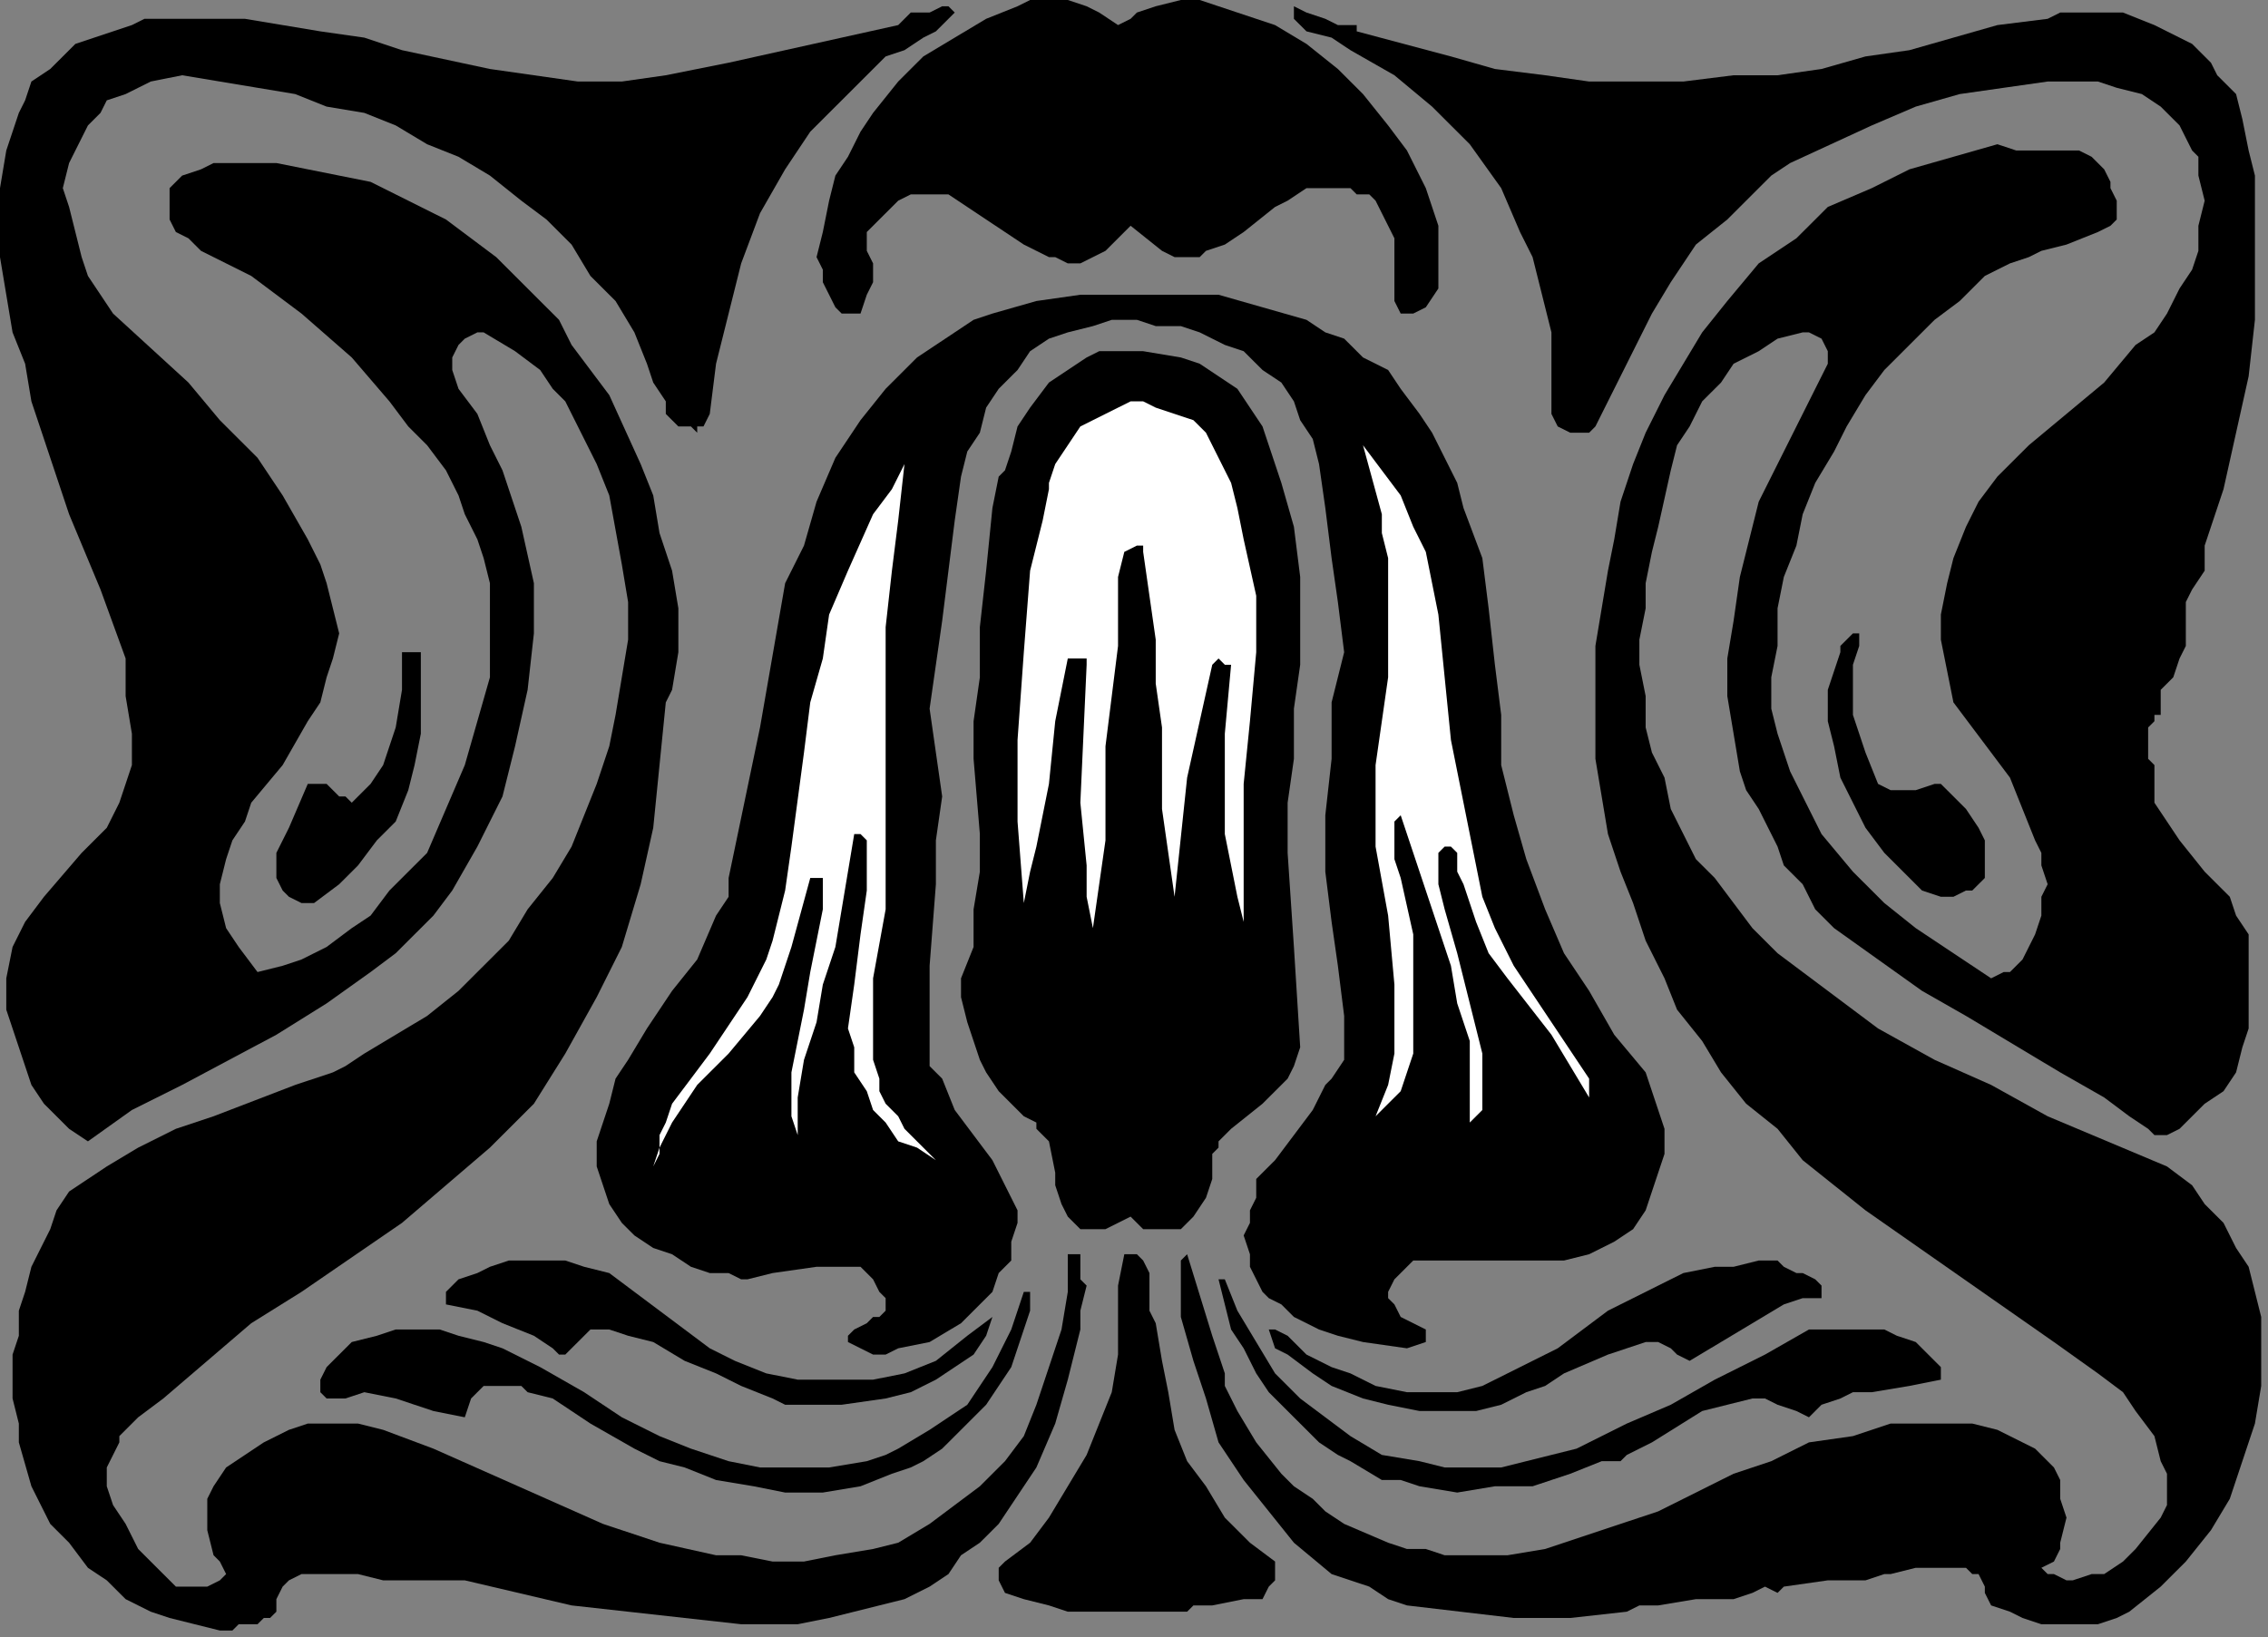 <?xml version="1.0" encoding="UTF-8" standalone="no"?>
<svg
   xmlns:dc="http://purl.org/dc/elements/1.1/"
   xmlns:cc="http://creativecommons.org/ns#"
   xmlns:rdf="http://www.w3.org/1999/02/22-rdf-syntax-ns#"
   xmlns:svg="http://www.w3.org/2000/svg"
   xmlns="http://www.w3.org/2000/svg"
   xmlns:sodipodi="http://sodipodi.sourceforge.net/DTD/sodipodi-0.dtd"
   xmlns:inkscape="http://www.inkscape.org/namespaces/inkscape"
   version="1.0"
   width="76.429mm"
   height="55.192mm"
   id="svg38"
   sodipodi:docname="CC004147.WMF">
  <rect width="100%" height="100%" fill="#808080" stroke="none"/>
  <sodipodi:namedview
     pagecolor="#ffffff"
     bordercolor="#666666"
     borderopacity="1"
     objecttolerance="10"
     gridtolerance="10"
     guidetolerance="10"
     inkscape:pageopacity="0"
     inkscape:pageshadow="2"
     inkscape:window-width="640"
     inkscape:window-height="480"
     id="namedview40" />
  <defs
     id="defs6">
    <clipPath
       clipPathUnits="userSpaceOnUse"
       id="clipWmfPath1">
      <path
         d="M 0,0 L 288.8,0 L 288.8,208.533 L 0,208.533 z"
         id="path2" />
    </clipPath>
    <pattern
       id="WMFhbasepattern"
       patternUnits="userSpaceOnUse"
       width="6"
       height="6"
       x="0"
       y="0" />
  </defs>
  <path
     style="fill:#000000;fill-rule:nonzero;fill-opacity:1;stroke:none;"
     clip-path="url(#clipWmfPath1)"
     d="  M 142.4,3.196   L 144,2.397   L 144.8,1.598   L 147.2,0.799   L 150.4,0   L 152.8,0   L 155.2,0.799   L 157.6,1.598   L 162.4,3.196   L 166.4,5.593   L 170.4,8.789   L 173.6,11.985   L 176.8,15.98   L 179.2,19.175   L 181.6,23.969   L 182.4,26.366   L 183.2,28.763   L 183.2,31.959   L 183.2,34.356   L 183.2,36.753   L 181.6,39.15   L 180,39.949   L 179.2,39.949   L 178.4,39.949   L 177.6,38.351   L 177.6,36.753   L 177.6,33.557   L 177.6,31.959   L 177.6,30.361   L 176.8,28.763   L 176,27.165   L 175.2,25.567   L 174.4,24.768   L 172.8,24.768   L 172,23.969   L 168.8,23.969   L 168,23.969   L 166.4,23.969   L 164,25.567   L 162.4,26.366   L 158.4,29.562   L 156,31.16   L 153.6,31.959   L 152.8,32.758   L 151.2,32.758   L 149.6,32.758   L 148,31.959   L 144,28.763   L 140.8,31.959   L 139.2,32.758   L 137.6,33.557   L 137.6,33.557   L 136,33.557   L 134.4,32.758   L 133.6,32.758   L 132,31.959   L 130.4,31.16   L 128,29.562   L 125.6,27.964   L 123.2,26.366   L 120.8,24.768   L 119.2,24.768   L 117.6,24.768   L 116,24.768   L 114.4,25.567   L 112.8,27.165   L 112,27.964   L 110.4,29.562   L 110.4,30.361   L 110.4,31.959   L 111.2,33.557   L 111.2,35.954   L 110.4,37.552   L 109.6,39.949   L 108.8,39.949   L 108,39.949   L 107.2,39.949   L 106.4,39.15   L 105.6,37.552   L 104.8,35.954   L 104.8,34.356   L 104,32.758   L 104.8,29.562   L 105.6,25.567   L 106.4,22.371   L 108,19.974   L 109.6,16.779   L 111.2,14.382   L 114.4,10.387   L 117.6,7.191   L 121.6,4.794   L 125.6,2.397   L 129.6,0.799   L 131.2,0   L 133.6,0   L 136,0   L 138.4,0.799   L 140,1.598   L 142.4,3.196  z "
     id="path8" />
  <path
     style="fill:#000000;fill-rule:nonzero;fill-opacity:1;stroke:none;"
     clip-path="url(#clipWmfPath1)"
     d="  M 121.6,1.598   L 120.8,2.397   L 120,3.196   L 119.2,3.995   L 117.6,4.794   L 115.2,6.392   L 112.8,7.191   L 110.4,9.588   L 108,11.985   L 105.6,14.382   L 103.2,16.779   L 100,21.572   L 96.8,27.165   L 94.4,33.557   L 92.8,39.949   L 91.2,46.341   L 90.4,52.733   L 89.6,54.331   L 88.8,54.331   L 88.8,55.13   L 88,54.331   L 86.4,54.331   L 85.6,53.532   L 84.8,52.733   L 84.8,51.135   L 83.2,48.738   L 82.4,46.341   L 80.8,42.346   L 78.4,38.351   L 75.2,35.155   L 72.8,31.16   L 69.6,27.964   L 66.4,25.567   L 62.4,22.371   L 58.4,19.974   L 54.4,18.377   L 50.4,15.98   L 46.4,14.382   L 41.6,13.583   L 37.6,11.985   L 32.8,11.186   L 28,10.387   L 23.2,9.588   L 19.2,10.387   L 16,11.985   L 13.6,12.784   L 12.8,14.382   L 11.2,15.98   L 10.4,17.578   L 9.6,19.175   L 8.8,20.773   L 8,23.969   L 8.8,26.366   L 9.6,29.562   L 10.4,32.758   L 11.2,35.155   L 14.4,39.949   L 24,48.738   L 28,53.532   L 29.6,55.13   L 32.8,58.325   L 34.4,60.722   L 36,63.119   L 39.2,68.712   L 40.8,71.908   L 41.6,74.305   L 42.4,77.501   L 43.2,80.697   L 42.4,83.893   L 41.6,86.29   L 40.8,89.486   L 39.2,91.883   L 36,97.475   L 32,102.269   L 31.2,104.666   L 29.6,107.063   L 28.8,109.46   L 28,112.656   L 28,115.053   L 28.8,118.249   L 30.4,120.646   L 32.8,123.842   L 36,123.043   L 38.4,122.244   L 41.6,120.646   L 44.8,118.249   L 47.2,116.651   L 49.6,113.455   L 54.4,108.661   L 56.8,103.068   L 59.2,97.475   L 60.8,91.883   L 62.4,86.29   L 62.4,83.094   L 62.4,79.898   L 62.4,77.501   L 62.4,74.305   L 61.6,71.109   L 60.8,68.712   L 59.2,65.516   L 58.4,63.119   L 57.6,61.521   L 56.8,59.923   L 54.4,56.727   L 52,54.331   L 49.6,51.135   L 44.8,45.542   L 38.4,39.949   L 32,35.155   L 28.8,33.557   L 25.6,31.959   L 24,30.361   L 22.4,29.562   L 21.6,27.964   L 21.6,27.165   L 21.6,26.366   L 21.6,25.567   L 21.6,23.969   L 22.4,23.17   L 23.2,22.371   L 25.6,21.572   L 27.2,20.773   L 31.2,20.773   L 35.2,20.773   L 39.2,21.572   L 43.2,22.371   L 47.2,23.17   L 50.4,24.768   L 53.6,26.366   L 56.8,27.964   L 63.2,32.758   L 65.6,35.155   L 68,37.552   L 71.2,40.748   L 72.8,43.944   L 77.6,50.336   L 81.6,59.124   L 83.2,63.119   L 84,67.913   L 85.6,72.707   L 86.4,77.501   L 86.4,83.094   L 85.6,87.888   L 84.8,89.486   L 84,97.475   L 83.2,105.465   L 81.6,112.656   L 79.2,120.646   L 77.6,123.842   L 76,127.038   L 72,134.228   L 68,140.62   L 62.4,146.213   L 56.8,151.007   L 51.2,155.801   L 38.4,164.59   L 32,168.584   L 26.4,173.378   L 20.8,178.172   L 17.6,180.569   L 15.2,182.966   L 15.2,183.765   L 14.4,185.363   L 13.6,186.961   L 13.6,189.358   L 14.4,191.755   L 16,194.152   L 17.6,197.348   L 20,199.745   L 20.8,200.544   L 22.4,202.142   L 24,202.142   L 26.4,202.142   L 28,201.343   L 28,201.343   L 28.8,200.544   L 28,198.946   L 27.2,198.147   L 26.4,194.951   L 26.4,191.755   L 26.4,190.956   L 27.2,189.358   L 28.8,186.961   L 31.2,185.363   L 33.6,183.765   L 36.8,182.167   L 39.2,181.368   L 42.4,181.368   L 45.6,181.368   L 48.8,182.167   L 55.2,184.564   L 62.4,187.76   L 69.6,190.956   L 76.8,194.152   L 84,196.549   L 91.2,198.147   L 94.4,198.147   L 98.4,198.946   L 102.4,198.946   L 106.4,198.147   L 111.2,197.348   L 114.4,196.549   L 118.4,194.152   L 121.6,191.755   L 124.8,189.358   L 128,186.162   L 130.4,182.966   L 132,178.971   L 133.6,174.177   L 135.2,169.383   L 136,164.59   L 136,159.796   L 136.8,159.796   L 137.6,159.796   L 137.6,161.394   L 137.6,162.193   L 137.6,162.992   L 138.4,163.791   L 137.6,166.986   L 137.6,169.383   L 136,175.775   L 134.4,181.368   L 132,186.961   L 128.8,191.755   L 127.2,194.152   L 124.8,196.549   L 122.4,198.147   L 120.8,200.544   L 118.4,202.142   L 115.2,203.739   L 112,204.538   L 108.8,205.337   L 105.6,206.136   L 101.6,206.935   L 94.4,206.935   L 87.2,206.136   L 80,205.337   L 72.8,204.538   L 59.2,201.343   L 56,201.343   L 52,201.343   L 48.8,201.343   L 45.6,200.544   L 42.4,200.544   L 40,200.544   L 38.4,200.544   L 36.8,201.343   L 36,202.142   L 35.2,203.739   L 35.2,205.337   L 34.4,206.136   L 33.6,206.136   L 32.8,206.935   L 30.4,206.935   L 29.6,207.734   L 28,207.734   L 24.8,206.935   L 21.6,206.136   L 19.2,205.337   L 16,203.739   L 13.6,201.343   L 11.2,199.745   L 8.8,196.549   L 6.4,194.152   L 4,189.358   L 2.4,183.765   L 2.4,181.368   L 1.6,178.172   L 1.6,172.579   L 2.4,170.182   L 2.4,166.986   L 3.2,164.59   L 4,161.394   L 6.4,156.6   L 7.2,154.203   L 8.8,151.806   L 11.2,150.208   L 13.6,148.61   L 17.6,146.213   L 22.4,143.816   L 27.2,142.218   L 37.6,138.223   L 42.4,136.625   L 44,135.826   L 46.4,134.228   L 50.4,131.831   L 54.4,129.434   L 58.4,126.239   L 61.6,123.043   L 64.8,119.847   L 67.2,115.852   L 70.4,111.857   L 72.8,107.862   L 74.4,103.867   L 76,99.872   L 77.6,95.078   L 78.4,91.084   L 79.2,86.29   L 80,81.496   L 80,76.702   L 79.2,71.908   L 77.6,63.119   L 76,59.124   L 75.2,57.526   L 73.6,54.331   L 72,51.135   L 70.4,49.537   L 68.8,47.14   L 65.6,44.743   L 61.6,42.346   L 60.8,42.346   L 59.2,43.145   L 58.4,43.944   L 57.6,45.542   L 57.6,47.14   L 58.4,49.537   L 60.8,52.733   L 62.4,56.727   L 64,59.923   L 66.4,67.114   L 68,74.305   L 68,77.501   L 68,80.697   L 67.2,87.888   L 65.6,95.078   L 64,101.47   L 60.8,107.862   L 57.6,113.455   L 55.2,116.651   L 52.8,119.048   L 50.4,121.445   L 47.2,123.842   L 41.6,127.837   L 35.2,131.831   L 23.2,138.223   L 16.8,141.419   L 11.2,145.414   L 8.8,143.816   L 7.2,142.218   L 5.6,140.62   L 4,138.223   L 3.2,135.826   L 2.4,133.429   L 0.8,128.636   L 0.8,126.239   L 0.8,124.641   L 1.6,120.646   L 2.4,119.048   L 3.2,117.45   L 5.6,114.254   L 10.4,108.661   L 13.6,105.465   L 14.4,103.867   L 14.4,103.867   L 15.2,102.269   L 16,99.872   L 16.8,97.475   L 16.8,93.48   L 16,88.687   L 16,83.893   L 12.8,75.104   L 8.8,65.516   L 5.6,55.928   L 4,51.135   L 3.2,46.341   L 1.6,42.346   L 0.8,37.552   L 0,32.758   L 0,27.964   L 0,23.969   L 0.8,19.175   L 2.4,14.382   L 3.2,12.784   L 4,10.387   L 6.4,8.789   L 8,7.191   L 9.6,5.593   L 12,4.794   L 14.4,3.995   L 16.8,3.196   L 18.4,2.397   L 20.8,2.397   L 26.4,2.397   L 31.2,2.397   L 36,3.196   L 40.8,3.995   L 46.4,4.794   L 51.2,6.392   L 62.4,8.789   L 68,9.588   L 73.6,10.387   L 79.2,10.387   L 84.8,9.588   L 92.8,7.99   L 100,6.392   L 107.2,4.794   L 114.4,3.196   L 116,1.598   L 118.4,1.598   L 120,0.799   L 120.8,0.799   L 121.6,1.598  z "
     id="path10" />
  <path
     style="fill:#000000;fill-rule:nonzero;fill-opacity:1;stroke:none;"
     clip-path="url(#clipWmfPath1)"
     d="  M 172.8,3.196   L 172.8,3.995   L 184.8,7.191   L 190.4,8.789   L 196.8,9.588   L 202.4,10.387   L 208.8,10.387   L 214.4,10.387   L 220.8,9.588   L 226.4,9.588   L 232,8.789   L 237.6,7.191   L 243.2,6.392   L 254.4,3.196   L 260.8,2.397   L 262.4,1.598   L 266.4,1.598   L 270.4,1.598   L 274.4,3.196   L 277.6,4.794   L 279.2,5.593   L 280.8,7.191   L 281.6,7.99   L 282.4,9.588   L 284.8,11.985   L 285.6,15.181   L 286.4,19.175   L 287.2,22.371   L 287.2,26.366   L 287.2,33.557   L 287.2,40.748   L 286.4,47.939   L 284.8,55.13   L 283.2,62.32   L 280.8,69.511   L 280.8,71.109   L 280.8,72.707   L 279.2,75.104   L 278.4,76.702   L 278.4,78.3   L 278.4,79.898   L 278.4,81.496   L 278.4,82.295   L 277.6,83.893   L 276.8,86.29   L 275.2,87.888   L 275.2,89.486   L 275.2,90.285   L 275.2,91.084   L 274.4,91.084   L 274.4,91.883   L 273.6,92.681   L 273.6,94.279   L 273.6,95.877   L 273.6,96.676   L 274.4,97.475   L 274.4,99.073   L 274.4,100.671   L 274.4,102.269   L 276,104.666   L 277.6,107.063   L 280.8,111.058   L 282.4,112.656   L 284,114.254   L 284.8,116.651   L 286.4,119.048   L 286.4,124.641   L 286.4,127.837   L 286.4,131.032   L 285.6,133.429   L 284.8,136.625   L 283.2,139.022   L 280.8,140.62   L 279.2,142.218   L 277.6,143.816   L 276,144.615   L 274.4,144.615   L 273.6,143.816   L 271.2,142.218   L 268,139.821   L 262.4,136.625   L 250.4,129.434   L 244.8,126.239   L 239.2,122.244   L 233.6,118.249   L 231.2,115.852   L 229.6,112.656   L 227.2,110.259   L 226.4,107.862   L 224,103.068   L 222.4,100.671   L 221.6,98.274   L 220.8,93.48   L 220,88.687   L 220,83.893   L 220.8,79.099   L 221.6,73.506   L 224,63.918   L 232.8,46.341   L 232.8,44.743   L 232,43.145   L 230.4,42.346   L 230.4,42.346   L 229.6,42.346   L 226.4,43.145   L 224,44.743   L 220.8,46.341   L 219.2,48.738   L 216.8,51.135   L 215.2,54.331   L 213.6,56.727   L 212.8,59.923   L 211.2,67.114   L 210.4,70.31   L 209.6,74.305   L 209.6,77.501   L 208.8,81.496   L 208.8,84.692   L 209.6,88.687   L 209.6,92.681   L 210.4,95.877   L 212,99.073   L 212.8,103.068   L 214.4,106.264   L 216,109.46   L 218.4,111.857   L 220.8,115.053   L 223.2,118.249   L 226.4,121.445   L 229.6,123.842   L 232.8,126.239   L 239.2,131.032   L 246.4,135.027   L 253.6,138.223   L 260.8,142.218   L 276,148.61   L 279.2,151.007   L 280.8,153.404   L 283.2,155.801   L 284.8,158.997   L 286.4,161.394   L 287.2,164.59   L 288,167.785   L 288,171.78   L 288,176.574   L 287.2,181.368   L 285.6,186.162   L 284,190.956   L 281.6,194.951   L 278.4,198.946   L 275.2,202.142   L 271.2,205.337   L 269.6,206.136   L 267.2,206.935   L 264.8,206.935   L 262.4,206.935   L 260,206.935   L 257.6,206.136   L 256,205.337   L 253.6,204.538   L 252.8,202.94   L 252.8,202.142   L 252,200.544   L 251.2,200.544   L 250.4,199.745   L 244,199.745   L 240.8,200.544   L 240,200.544   L 237.6,201.343   L 235.2,201.343   L 232.8,201.343   L 227.2,202.142   L 226.4,202.94   L 226.4,202.94   L 224.8,202.142   L 223.2,202.94   L 220.8,203.739   L 216,203.739   L 211.2,204.538   L 208.8,204.538   L 207.2,205.337   L 200,206.136   L 192.8,206.136   L 179.2,204.538   L 176.8,203.739   L 174.4,202.142   L 172,201.343   L 169.6,200.544   L 164.8,196.549   L 161.6,192.554   L 158.4,188.559   L 155.2,183.765   L 153.6,178.172   L 152,173.378   L 150.4,167.785   L 150.4,161.394   L 150.4,160.595   L 151.2,159.796   L 151.2,159.796   L 151.2,159.796   L 154.4,170.182   L 156,174.976   L 156,176.574   L 157.6,179.77   L 160,183.765   L 163.2,187.76   L 164.8,189.358   L 167.2,190.956   L 168.8,192.554   L 171.2,194.152   L 176.8,196.549   L 179.2,197.348   L 181.6,197.348   L 184,198.147   L 186.4,198.147   L 192,198.147   L 196.8,197.348   L 201.6,195.75   L 206.4,194.152   L 211.2,192.554   L 220.8,187.76   L 225.6,186.162   L 230.4,183.765   L 236,182.966   L 240.8,181.368   L 246.4,181.368   L 251.2,181.368   L 254.4,182.167   L 257.6,183.765   L 259.2,184.564   L 260,185.363   L 261.6,186.961   L 262.4,188.559   L 262.4,190.956   L 263.2,193.353   L 262.4,196.549   L 262.4,197.348   L 261.6,198.946   L 260,199.745   L 260.8,200.544   L 261.6,200.544   L 263.2,201.343   L 264,201.343   L 266.4,200.544   L 268,200.544   L 270.4,198.946   L 272,197.348   L 275.2,193.353   L 276,191.755   L 276,190.157   L 276,187.76   L 275.2,186.162   L 274.4,182.966   L 272,179.77   L 270.4,177.373   L 267.2,174.976   L 261.6,170.981   L 253.6,165.389   L 245.6,159.796   L 237.6,154.203   L 229.6,147.811   L 226.4,143.816   L 222.4,140.62   L 219.2,136.625   L 216.8,132.63   L 213.6,128.636   L 212,124.641   L 209.6,119.847   L 208,115.053   L 206.4,111.058   L 204.8,106.264   L 204,101.47   L 203.2,96.676   L 203.2,91.883   L 203.2,87.089   L 203.2,82.295   L 204,77.501   L 204.8,72.707   L 205.6,68.712   L 206.4,63.918   L 208,59.124   L 209.6,55.13   L 212,50.336   L 214.4,46.341   L 216.8,42.346   L 220,38.351   L 224,33.557   L 228.8,30.361   L 232.8,26.366   L 238.4,23.969   L 243.2,21.572   L 248.8,19.974   L 254.4,18.377   L 256.8,19.175   L 258.4,19.175   L 262.4,19.175   L 264.8,19.175   L 266.4,19.974   L 268,21.572   L 268.8,23.17   L 268.8,23.969   L 269.6,25.567   L 269.6,26.366   L 269.6,27.964   L 268.8,28.763   L 267.2,29.562   L 263.2,31.16   L 260,31.959   L 258.4,32.758   L 256,33.557   L 252.8,35.155   L 249.6,38.351   L 246.4,40.748   L 243.2,43.944   L 240,47.14   L 237.6,50.336   L 235.2,54.331   L 233.6,57.526   L 231.2,61.521   L 229.6,65.516   L 228.8,69.511   L 227.2,73.506   L 226.4,77.501   L 226.4,82.295   L 225.6,86.29   L 225.6,90.285   L 226.4,93.48   L 227.2,95.877   L 228,98.274   L 229.6,101.47   L 232,106.264   L 236,111.058   L 240,115.053   L 244,118.249   L 248.8,121.445   L 253.6,124.641   L 255.2,123.842   L 256,123.842   L 257.6,122.244   L 258.4,120.646   L 259.2,119.048   L 260,116.651   L 260,114.254   L 260.8,112.656   L 260,110.259   L 260,108.661   L 259.2,107.063   L 257.6,103.068   L 256,99.073   L 253.6,95.877   L 251.2,92.681   L 248.8,89.486   L 248,85.491   L 247.2,81.496   L 247.2,78.3   L 248,74.305   L 248.8,71.109   L 250.4,67.114   L 252,63.918   L 254.4,60.722   L 258.4,56.727   L 263.2,52.733   L 268,48.738   L 272,43.944   L 274.4,42.346   L 276,39.949   L 277.6,36.753   L 279.2,34.356   L 280,31.959   L 280,28.763   L 280.8,25.567   L 280,22.371   L 280,19.974   L 279.2,19.175   L 277.6,15.98   L 275.2,13.583   L 272.8,11.985   L 269.6,11.186   L 267.2,10.387   L 264,10.387   L 260.8,10.387   L 255.2,11.186   L 249.6,11.985   L 244,13.583   L 238.4,15.98   L 228,20.773   L 225.6,22.371   L 224,23.969   L 220,27.964   L 216,31.16   L 212.8,35.954   L 210.4,39.949   L 208,44.743   L 205.6,49.537   L 203.2,54.331   L 202.4,55.13   L 200.8,55.13   L 200,55.13   L 198.4,54.331   L 197.6,52.733   L 197.6,51.934   L 197.6,48.738   L 197.6,45.542   L 197.6,42.346   L 196.8,39.15   L 196,35.954   L 195.2,32.758   L 193.6,29.562   L 191.2,23.969   L 187.2,18.377   L 182.4,13.583   L 177.6,9.588   L 172,6.392   L 169.6,4.794   L 166.4,3.995   L 165.6,3.196   L 164.8,2.397   L 164.8,2.397   L 164.8,1.598   L 164.8,0.799   L 166.4,1.598   L 168.8,2.397   L 170.4,3.196   L 172.8,3.196  z "
     id="path12" />
  <path
     style="fill:#000000;fill-rule:nonzero;fill-opacity:1;stroke:none;"
     clip-path="url(#clipWmfPath1)"
     d="  M 171.2,43.145   L 173.6,45.542   L 176.8,47.14   L 178.4,49.537   L 180.8,52.733   L 182.4,55.13   L 184,58.325   L 185.6,61.521   L 186.4,64.717   L 188.8,71.109   L 189.6,77.501   L 190.4,84.692   L 191.2,91.084   L 191.2,94.279   L 191.2,97.475   L 192.8,103.867   L 194.4,109.46   L 196.8,115.852   L 199.2,121.445   L 202.4,126.239   L 205.6,131.831   L 209.6,136.625   L 210.4,139.022   L 211.2,141.419   L 212,143.816   L 212,147.012   L 211.2,149.409   L 210.4,151.806   L 209.6,154.203   L 208,156.6   L 205.6,158.198   L 202.4,159.796   L 199.2,160.595   L 195.2,160.595   L 188,160.595   L 184.8,160.595   L 183.2,160.595   L 181.6,160.595   L 180,160.595   L 179.2,161.394   L 177.6,162.992   L 176.8,164.59   L 176.8,165.389   L 176.8,165.389   L 177.6,166.187   L 178.4,167.785   L 180,168.584   L 181.6,169.383   L 181.6,170.182   L 181.6,170.182   L 181.6,170.981   L 179.2,171.78   L 173.6,170.981   L 170.4,170.182   L 168,169.383   L 164.8,167.785   L 163.2,166.187   L 161.6,165.389   L 160.8,164.59   L 160,162.992   L 159.2,161.394   L 159.2,159.796   L 158.4,157.399   L 159.2,155.801   L 159.2,154.203   L 160,152.605   L 160,150.208   L 162.4,147.811   L 167.2,141.419   L 168.8,138.223   L 169.6,137.424   L 171.2,135.027   L 171.2,131.831   L 171.2,129.434   L 170.4,123.043   L 169.6,117.45   L 168.8,111.058   L 168.8,103.867   L 169.6,96.676   L 169.6,89.486   L 170.4,86.29   L 171.2,83.094   L 170.4,76.702   L 169.6,71.109   L 168.8,64.717   L 168,59.124   L 167.2,55.928   L 165.6,53.532   L 164.8,51.135   L 163.2,48.738   L 160.8,47.14   L 158.4,44.743   L 156,43.944   L 152.8,42.346   L 150.4,41.547   L 147.2,41.547   L 144.8,40.748   L 141.6,40.748   L 139.2,41.547   L 136,42.346   L 133.6,43.145   L 131.2,44.743   L 129.6,47.14   L 127.2,49.537   L 125.6,51.934   L 124.8,55.13   L 123.2,57.526   L 122.4,60.722   L 121.6,66.315   L 120.8,72.707   L 120,79.099   L 119.2,84.692   L 118.4,90.285   L 119.2,95.877   L 120,101.47   L 119.2,107.063   L 119.2,112.656   L 118.4,123.043   L 118.4,128.636   L 118.4,134.228   L 118.4,135.826   L 120,137.424   L 121.6,141.419   L 126.4,147.811   L 128,151.007   L 128.8,152.605   L 129.6,154.203   L 129.6,155.801   L 128.8,158.198   L 128.8,160.595   L 127.2,162.193   L 126.4,164.59   L 124.8,166.187   L 122.4,168.584   L 118.4,170.981   L 114.4,171.78   L 112.8,172.579   L 111.2,172.579   L 109.6,171.78   L 108,170.981   L 108,170.182   L 108.8,169.383   L 110.4,168.584   L 111.2,167.785   L 112,167.785   L 112.8,166.986   L 112.8,165.389   L 112,164.59   L 111.2,162.992   L 110.4,162.193   L 109.6,161.394   L 107.2,161.394   L 104,161.394   L 98.4,162.193   L 95.2,162.992   L 94.4,162.992   L 92.8,162.193   L 90.4,162.193   L 88,161.394   L 85.6,159.796   L 83.2,158.997   L 80.8,157.399   L 79.2,155.801   L 77.6,153.404   L 76.8,151.007   L 76,148.61   L 76,145.414   L 76.8,143.017   L 77.6,140.62   L 78.4,137.424   L 80,135.027   L 82.4,131.032   L 85.6,126.239   L 88.8,122.244   L 91.2,116.651   L 92.8,114.254   L 92.8,111.857   L 96.8,92.681   L 100,74.305   L 102.4,69.511   L 104,63.918   L 106.4,58.325   L 109.6,53.532   L 112.8,49.537   L 115.2,47.14   L 116.8,45.542   L 119.2,43.944   L 121.6,42.346   L 124,40.748   L 126.4,39.949   L 132,38.351   L 137.6,37.552   L 144,37.552   L 149.6,37.552   L 155.2,37.552   L 160.8,39.15   L 166.4,40.748   L 168.8,42.346   L 171.2,43.145  z "
     id="path14" />
  <path
     style="fill:#000000;fill-rule:nonzero;fill-opacity:1;stroke:none;"
     clip-path="url(#clipWmfPath1)"
     d="  M 150.4,45.542   L 152.8,46.341   L 155.2,47.939   L 157.6,49.537   L 159.2,51.934   L 160.8,54.331   L 161.6,56.727   L 163.2,61.521   L 164.8,67.114   L 165.6,73.506   L 165.6,84.692   L 164.8,90.285   L 164.8,96.676   L 164,102.269   L 164,108.661   L 164.8,120.646   L 165.6,133.429   L 164.8,135.826   L 164,137.424   L 162.4,139.022   L 160.8,140.62   L 156.8,143.816   L 155.2,145.414   L 155.2,146.213   L 154.4,147.012   L 154.4,150.208   L 153.6,152.605   L 152,155.002   L 151.2,155.801   L 150.4,156.6   L 148.8,156.6   L 147.2,156.6   L 145.6,156.6   L 144.8,155.801   L 144,155.002   L 140.8,156.6   L 139.2,156.6   L 138.4,156.6   L 138.4,156.6   L 137.6,156.6   L 136,155.002   L 135.2,153.404   L 134.4,151.007   L 134.4,149.409   L 133.6,145.414   L 132,143.816   L 132,143.017   L 130.4,142.218   L 128.8,140.62   L 127.2,139.022   L 125.6,136.625   L 124.8,135.027   L 124,132.63   L 123.2,130.233   L 122.4,127.038   L 122.4,124.641   L 124,120.646   L 124,115.852   L 124.8,111.058   L 124.8,106.264   L 124,96.676   L 124,91.883   L 124.8,86.29   L 124.8,79.898   L 125.6,72.707   L 126.4,64.717   L 127.2,60.722   L 128,59.923   L 128.8,57.526   L 129.6,54.331   L 131.2,51.934   L 133.6,48.738   L 136,47.14   L 138.4,45.542   L 140,44.743   L 141.6,44.743   L 144,44.743   L 145.6,44.743   L 150.4,45.542  z "
     id="path16" />
  <path
     style="fill:#ffffff;fill-rule:nonzero;fill-opacity:1;stroke:none;"
     clip-path="url(#clipWmfPath1)"
     d="  M 153.6,55.13   L 155.2,58.325   L 156.8,61.521   L 157.6,64.717   L 158.4,68.712   L 160,75.903   L 160,83.094   L 159.2,91.883   L 158.4,99.872   L 158.4,108.661   L 158.4,117.45   L 157.6,114.254   L 156.8,110.259   L 156,106.264   L 156,101.47   L 156,93.48   L 156.8,84.692   L 156,84.692   L 155.2,83.893   L 154.4,84.692   L 152.8,91.883   L 151.2,99.073   L 149.6,114.254   L 148.8,108.661   L 148,103.068   L 148,92.681   L 147.2,87.089   L 147.2,81.496   L 146.4,75.903   L 145.6,70.31   L 145.6,69.511   L 144.8,69.511   L 143.2,70.31   L 142.4,73.506   L 142.4,76.702   L 142.4,82.295   L 141.6,88.687   L 140.8,95.078   L 140.8,101.47   L 140.8,107.063   L 139.2,118.249   L 138.4,114.254   L 138.4,110.259   L 137.6,102.269   L 138.4,84.692   L 138.4,83.893   L 137.6,83.893   L 136.8,83.893   L 136,83.893   L 135.2,87.888   L 134.4,91.883   L 133.6,99.872   L 132,107.862   L 131.2,111.058   L 130.4,115.053   L 129.6,104.666   L 129.6,94.279   L 130.4,83.094   L 131.2,72.707   L 132.8,66.315   L 133.6,62.32   L 133.6,61.521   L 134.4,59.124   L 136,56.727   L 137.6,54.331   L 139.2,53.532   L 140.8,52.733   L 142.4,51.934   L 144,51.135   L 145.6,51.135   L 147.2,51.934   L 149.6,52.733   L 152,53.532   L 153.6,55.13  z "
     id="path18" />
  <path
     style="fill:#ffffff;fill-rule:nonzero;fill-opacity:1;stroke:none;"
     clip-path="url(#clipWmfPath1)"
     d="  M 190.4,118.249   L 192.8,123.043   L 196,127.837   L 202.4,137.424   L 202.4,139.821   L 200,135.826   L 197.6,131.831   L 192,124.641   L 189.6,121.445   L 188,117.45   L 186.4,112.656   L 185.6,111.058   L 185.6,108.661   L 184.8,107.862   L 184,107.862   L 183.2,108.661   L 183.2,109.46   L 183.2,112.656   L 184,115.852   L 185.6,121.445   L 187.2,127.837   L 188.8,134.228   L 188.8,139.022   L 188.8,141.419   L 188,142.218   L 188,142.218   L 187.2,143.017   L 187.2,138.223   L 187.2,132.63   L 185.6,127.837   L 184.8,123.043   L 181.6,113.455   L 180,108.661   L 178.4,103.867   L 177.6,104.666   L 177.6,105.465   L 177.6,106.264   L 177.6,107.063   L 177.6,109.46   L 178.4,111.857   L 180,119.048   L 180,122.244   L 180,123.842   L 180,126.239   L 180,130.233   L 180,132.63   L 180,134.228   L 179.2,136.625   L 178.4,139.022   L 176.8,140.62   L 175.2,142.218   L 176.8,138.223   L 177.6,134.228   L 177.6,130.233   L 177.6,125.44   L 176.8,116.651   L 175.2,107.862   L 175.2,103.068   L 175.2,97.475   L 176.8,86.29   L 176.8,81.496   L 176.8,75.903   L 176.8,71.109   L 176,67.913   L 176,65.516   L 173.6,56.727   L 176,59.923   L 178.4,63.119   L 180,67.114   L 181.6,70.31   L 182.4,74.305   L 183.2,78.3   L 184,86.29   L 184.8,94.279   L 186.4,102.269   L 188,110.259   L 188.8,114.254   L 190.4,118.249  z "
     id="path20" />
  <path
     style="fill:#ffffff;fill-rule:nonzero;fill-opacity:1;stroke:none;"
     clip-path="url(#clipWmfPath1)"
     d="  M 112.8,115.852   L 111.2,124.641   L 111.2,128.636   L 111.2,130.233   L 111.2,133.429   L 111.2,135.027   L 112,137.424   L 112,139.022   L 112.8,140.62   L 114.4,142.218   L 115.2,143.816   L 116.8,145.414   L 118.4,147.012   L 119.2,147.811   L 116.8,146.213   L 114.4,145.414   L 112.8,143.017   L 111.2,141.419   L 110.4,139.022   L 108.8,136.625   L 108.8,133.429   L 108,131.032   L 108.8,125.44   L 109.6,119.048   L 110.4,113.455   L 110.4,110.259   L 110.4,107.063   L 109.6,106.264   L 108.8,106.264   L 108.8,106.264   L 108,111.058   L 107.2,115.852   L 106.4,120.646   L 104.8,125.44   L 104,130.233   L 102.4,135.027   L 101.6,139.821   L 101.6,144.615   L 100.8,142.218   L 100.8,140.62   L 100.8,136.625   L 101.6,132.63   L 102.4,128.636   L 103.2,123.842   L 104,119.847   L 104.8,115.852   L 104.8,111.857   L 104,111.857   L 104,111.857   L 103.2,111.857   L 100.8,120.646   L 99.2,125.44   L 98.4,127.038   L 96.8,129.434   L 92.8,134.228   L 88.8,138.223   L 87.2,140.62   L 85.6,143.017   L 84,146.213   L 83.2,148.61   L 84,147.012   L 84,144.615   L 84.8,143.017   L 85.6,140.62   L 88,137.424   L 90.4,134.228   L 95.2,127.038   L 96.8,123.842   L 97.6,122.244   L 98.4,119.847   L 100,113.455   L 100.8,107.862   L 102.4,95.877   L 103.2,89.486   L 104.8,83.893   L 105.6,78.3   L 108,72.707   L 111.2,65.516   L 113.6,62.32   L 115.2,59.124   L 114.4,66.315   L 113.6,72.707   L 112.8,79.898   L 112.8,87.089   L 112.8,101.47   L 112.8,115.852  z "
     id="path22" />
  <path
     style="fill:#000000;fill-rule:nonzero;fill-opacity:1;stroke:none;"
     clip-path="url(#clipWmfPath1)"
     d="  M 236.8,82.295   L 236,84.692   L 236,86.29   L 236,88.687   L 236,91.084   L 236.8,93.48   L 237.6,95.877   L 239.2,99.872   L 240.8,100.671   L 241.6,100.671   L 243.2,100.671   L 244,100.671   L 246.4,99.872   L 247.2,99.872   L 248,100.671   L 250.4,103.068   L 252,105.465   L 252.8,107.063   L 252.8,108.661   L 252.8,110.259   L 252.8,111.857   L 252,112.656   L 251.2,113.455   L 250.4,113.455   L 248.8,114.254   L 247.2,114.254   L 244.8,113.455   L 242.4,111.058   L 240,108.661   L 237.6,105.465   L 236,102.269   L 234.4,99.073   L 233.6,95.078   L 232.8,91.883   L 232.8,87.888   L 233.6,85.491   L 234.4,83.094   L 234.4,82.295   L 235.2,81.496   L 236,80.697   L 236.8,80.697   L 236.8,82.295  z "
     id="path24" />
  <path
     style="fill:#000000;fill-rule:nonzero;fill-opacity:1;stroke:none;"
     clip-path="url(#clipWmfPath1)"
     d="  M 53.6,90.285   L 53.6,93.48   L 52.8,97.475   L 52,100.671   L 50.4,104.666   L 48,107.063   L 45.6,110.259   L 43.2,112.656   L 40,115.053   L 39.2,115.053   L 38.4,115.053   L 36.8,114.254   L 36,113.455   L 35.2,111.857   L 35.2,110.259   L 35.2,108.661   L 36.8,105.465   L 39.2,99.872   L 40.8,99.872   L 41.6,99.872   L 41.6,99.872   L 42.4,100.671   L 43.2,101.47   L 44,101.47   L 44.8,102.269   L 45.6,101.47   L 47.2,99.872   L 48.8,97.475   L 49.6,95.078   L 50.4,92.681   L 51.2,87.888   L 51.2,83.094   L 52.8,83.094   L 53.6,83.094   L 53.6,83.893   L 53.6,85.491   L 53.6,87.888   L 53.6,90.285  z "
     id="path26" />
  <path
     style="fill:#000000;fill-rule:nonzero;fill-opacity:1;stroke:none;"
     clip-path="url(#clipWmfPath1)"
     d="  M 147.2,168.584   L 148,173.378   L 148.8,177.373   L 149.6,182.167   L 151.2,186.162   L 153.6,189.358   L 156,193.353   L 159.2,196.549   L 162.4,198.946   L 162.4,199.745   L 162.4,201.343   L 161.6,202.142   L 160.8,203.739   L 158.4,203.739   L 154.4,204.538   L 152.8,204.538   L 152,204.538   L 151.2,205.337   L 144.8,205.337   L 139.2,205.337   L 136,205.337   L 133.6,204.538   L 130.4,203.739   L 128,202.94   L 127.2,201.343   L 127.2,199.745   L 127.2,199.745   L 128,198.946   L 131.2,196.549   L 133.6,193.353   L 136,189.358   L 138.4,185.363   L 140,181.368   L 141.6,177.373   L 142.4,172.579   L 142.4,167.785   L 142.4,163.791   L 143.2,159.796   L 144,159.796   L 144.8,159.796   L 145.6,160.595   L 145.6,160.595   L 146.4,162.193   L 146.4,162.992   L 146.4,166.187   L 146.4,166.986   L 147.2,168.584  z "
     id="path28" />
  <path
     style="fill:#000000;fill-rule:nonzero;fill-opacity:1;stroke:none;"
     clip-path="url(#clipWmfPath1)"
     d="  M 111.2,175.775   L 115.2,174.976   L 119.2,173.378   L 123.2,170.182   L 126.4,167.785   L 125.6,170.182   L 124,172.579   L 121.6,174.177   L 119.2,175.775   L 116,177.373   L 112.8,178.172   L 107.2,178.971   L 104.8,178.971   L 102.4,178.971   L 100,178.971   L 98.4,178.172   L 94.4,176.574   L 91.2,174.976   L 87.2,173.378   L 83.2,170.981   L 80,170.182   L 77.6,169.383   L 75.2,169.383   L 75.2,169.383   L 74.4,170.182   L 73.6,170.981   L 72.8,171.78   L 72,172.579   L 71.2,172.579   L 70.4,171.78   L 68,170.182   L 64,168.584   L 60.8,166.986   L 56.8,166.187   L 56.8,166.187   L 56.8,165.389   L 56.8,164.59   L 58.4,162.992   L 60.8,162.193   L 62.4,161.394   L 64.8,160.595   L 67.2,160.595   L 69.6,160.595   L 72,160.595   L 74.4,161.394   L 77.6,162.193   L 80.8,164.59   L 87.2,169.383   L 90.4,171.78   L 93.6,173.378   L 97.6,174.976   L 101.6,175.775   L 111.2,175.775  z "
     id="path30" />
  <path
     style="fill:#000000;fill-rule:nonzero;fill-opacity:1;stroke:none;"
     clip-path="url(#clipWmfPath1)"
     d="  M 232,165.389   L 229.6,165.389   L 227.2,166.187   L 223.2,168.584   L 219.2,170.981   L 215.2,173.378   L 213.6,172.579   L 212.8,171.78   L 211.2,170.981   L 209.6,170.981   L 207.2,171.78   L 204.8,172.579   L 199.2,174.976   L 196.8,176.574   L 194.4,177.373   L 191.2,178.971   L 188,179.77   L 184,179.77   L 180.8,179.77   L 176.8,178.971   L 173.6,178.172   L 169.6,176.574   L 167.2,174.976   L 164,172.579   L 162.4,171.78   L 161.6,169.383   L 161.6,169.383   L 162.4,169.383   L 164,170.182   L 166.4,172.579   L 169.6,174.177   L 172,174.976   L 175.2,176.574   L 179.2,177.373   L 182.4,177.373   L 185.6,177.373   L 188.8,176.574   L 192,174.976   L 198.4,171.78   L 204.8,166.986   L 208,165.389   L 211.2,163.791   L 214.4,162.193   L 218.4,161.394   L 220,161.394   L 220.8,161.394   L 224,160.595   L 224.8,160.595   L 226.4,160.595   L 227.2,161.394   L 228.8,162.193   L 229.6,162.193   L 231.2,162.992   L 232,163.791   L 232,164.59   L 232,165.389  z "
     id="path32" />
  <path
     style="fill:#000000;fill-rule:nonzero;fill-opacity:1;stroke:none;"
     clip-path="url(#clipWmfPath1)"
     d="  M 180.8,186.162   L 184,186.961   L 188,186.961   L 191.2,186.961   L 194.4,186.162   L 197.6,185.363   L 200.8,184.564   L 207.2,181.368   L 212.8,178.971   L 218.4,175.775   L 224.8,172.579   L 230.4,169.383   L 232.8,169.383   L 235.2,169.383   L 237.6,169.383   L 240,169.383   L 241.6,170.182   L 244,170.981   L 245.6,172.579   L 247.2,174.177   L 247.2,175.775   L 243.2,176.574   L 238.4,177.373   L 236,177.373   L 234.4,178.172   L 232,178.971   L 230.4,180.569   L 228.8,179.77   L 226.4,178.971   L 224.8,178.172   L 223.2,178.172   L 220,178.971   L 216.8,179.77   L 210.4,183.765   L 207.2,185.363   L 206.4,186.162   L 205.6,186.162   L 204,186.162   L 200,187.76   L 195.2,189.358   L 190.4,189.358   L 185.6,190.157   L 180.8,189.358   L 178.4,188.559   L 176,188.559   L 172,186.162   L 170.4,185.363   L 168,183.765   L 165.6,181.368   L 164,179.77   L 161.6,177.373   L 160,174.976   L 158.4,171.78   L 156.8,169.383   L 156,166.187   L 155.2,162.992   L 156,162.992   L 157.6,166.986   L 160,170.981   L 162.4,174.976   L 165.6,178.172   L 168.8,180.569   L 172,182.966   L 176,185.363   L 180.8,186.162  z "
     id="path34" />
  <path
     style="fill:#000000;fill-rule:nonzero;fill-opacity:1;stroke:none;"
     clip-path="url(#clipWmfPath1)"
     d="  M 131.2,164.59   L 131.2,166.986   L 130.4,169.383   L 129.6,171.78   L 128.8,174.177   L 127.2,176.574   L 125.6,178.971   L 123.2,181.368   L 121.6,182.966   L 120,184.564   L 117.6,186.162   L 116,186.961   L 113.6,187.76   L 109.6,189.358   L 104.8,190.157   L 100,190.157   L 96,189.358   L 91.2,188.559   L 87.2,186.961   L 84,186.162   L 80.8,184.564   L 75.2,181.368   L 70.4,178.172   L 67.2,177.373   L 66.4,176.574   L 64,176.574   L 63.2,176.574   L 61.6,176.574   L 60,178.172   L 59.2,180.569   L 55.2,179.77   L 50.4,178.172   L 46.4,177.373   L 44,178.172   L 41.6,178.172   L 40.8,177.373   L 40.8,177.373   L 40.8,176.574   L 40.8,175.775   L 41.6,174.177   L 42.4,173.378   L 44.8,170.981   L 48,170.182   L 50.4,169.383   L 53.6,169.383   L 56,169.383   L 58.4,170.182   L 61.6,170.981   L 64,171.78   L 68.8,174.177   L 74.4,177.373   L 79.2,180.569   L 84,182.966   L 88,184.564   L 92.8,186.162   L 96.8,186.961   L 101.6,186.961   L 105.6,186.961   L 110.4,186.162   L 112.8,185.363   L 114.4,184.564   L 118.4,182.167   L 120.8,180.569   L 123.2,178.971   L 124.8,176.574   L 126.4,174.177   L 128.8,169.383   L 130.4,164.59   L 131.2,164.59  z "
     id="path36" />
</svg>
